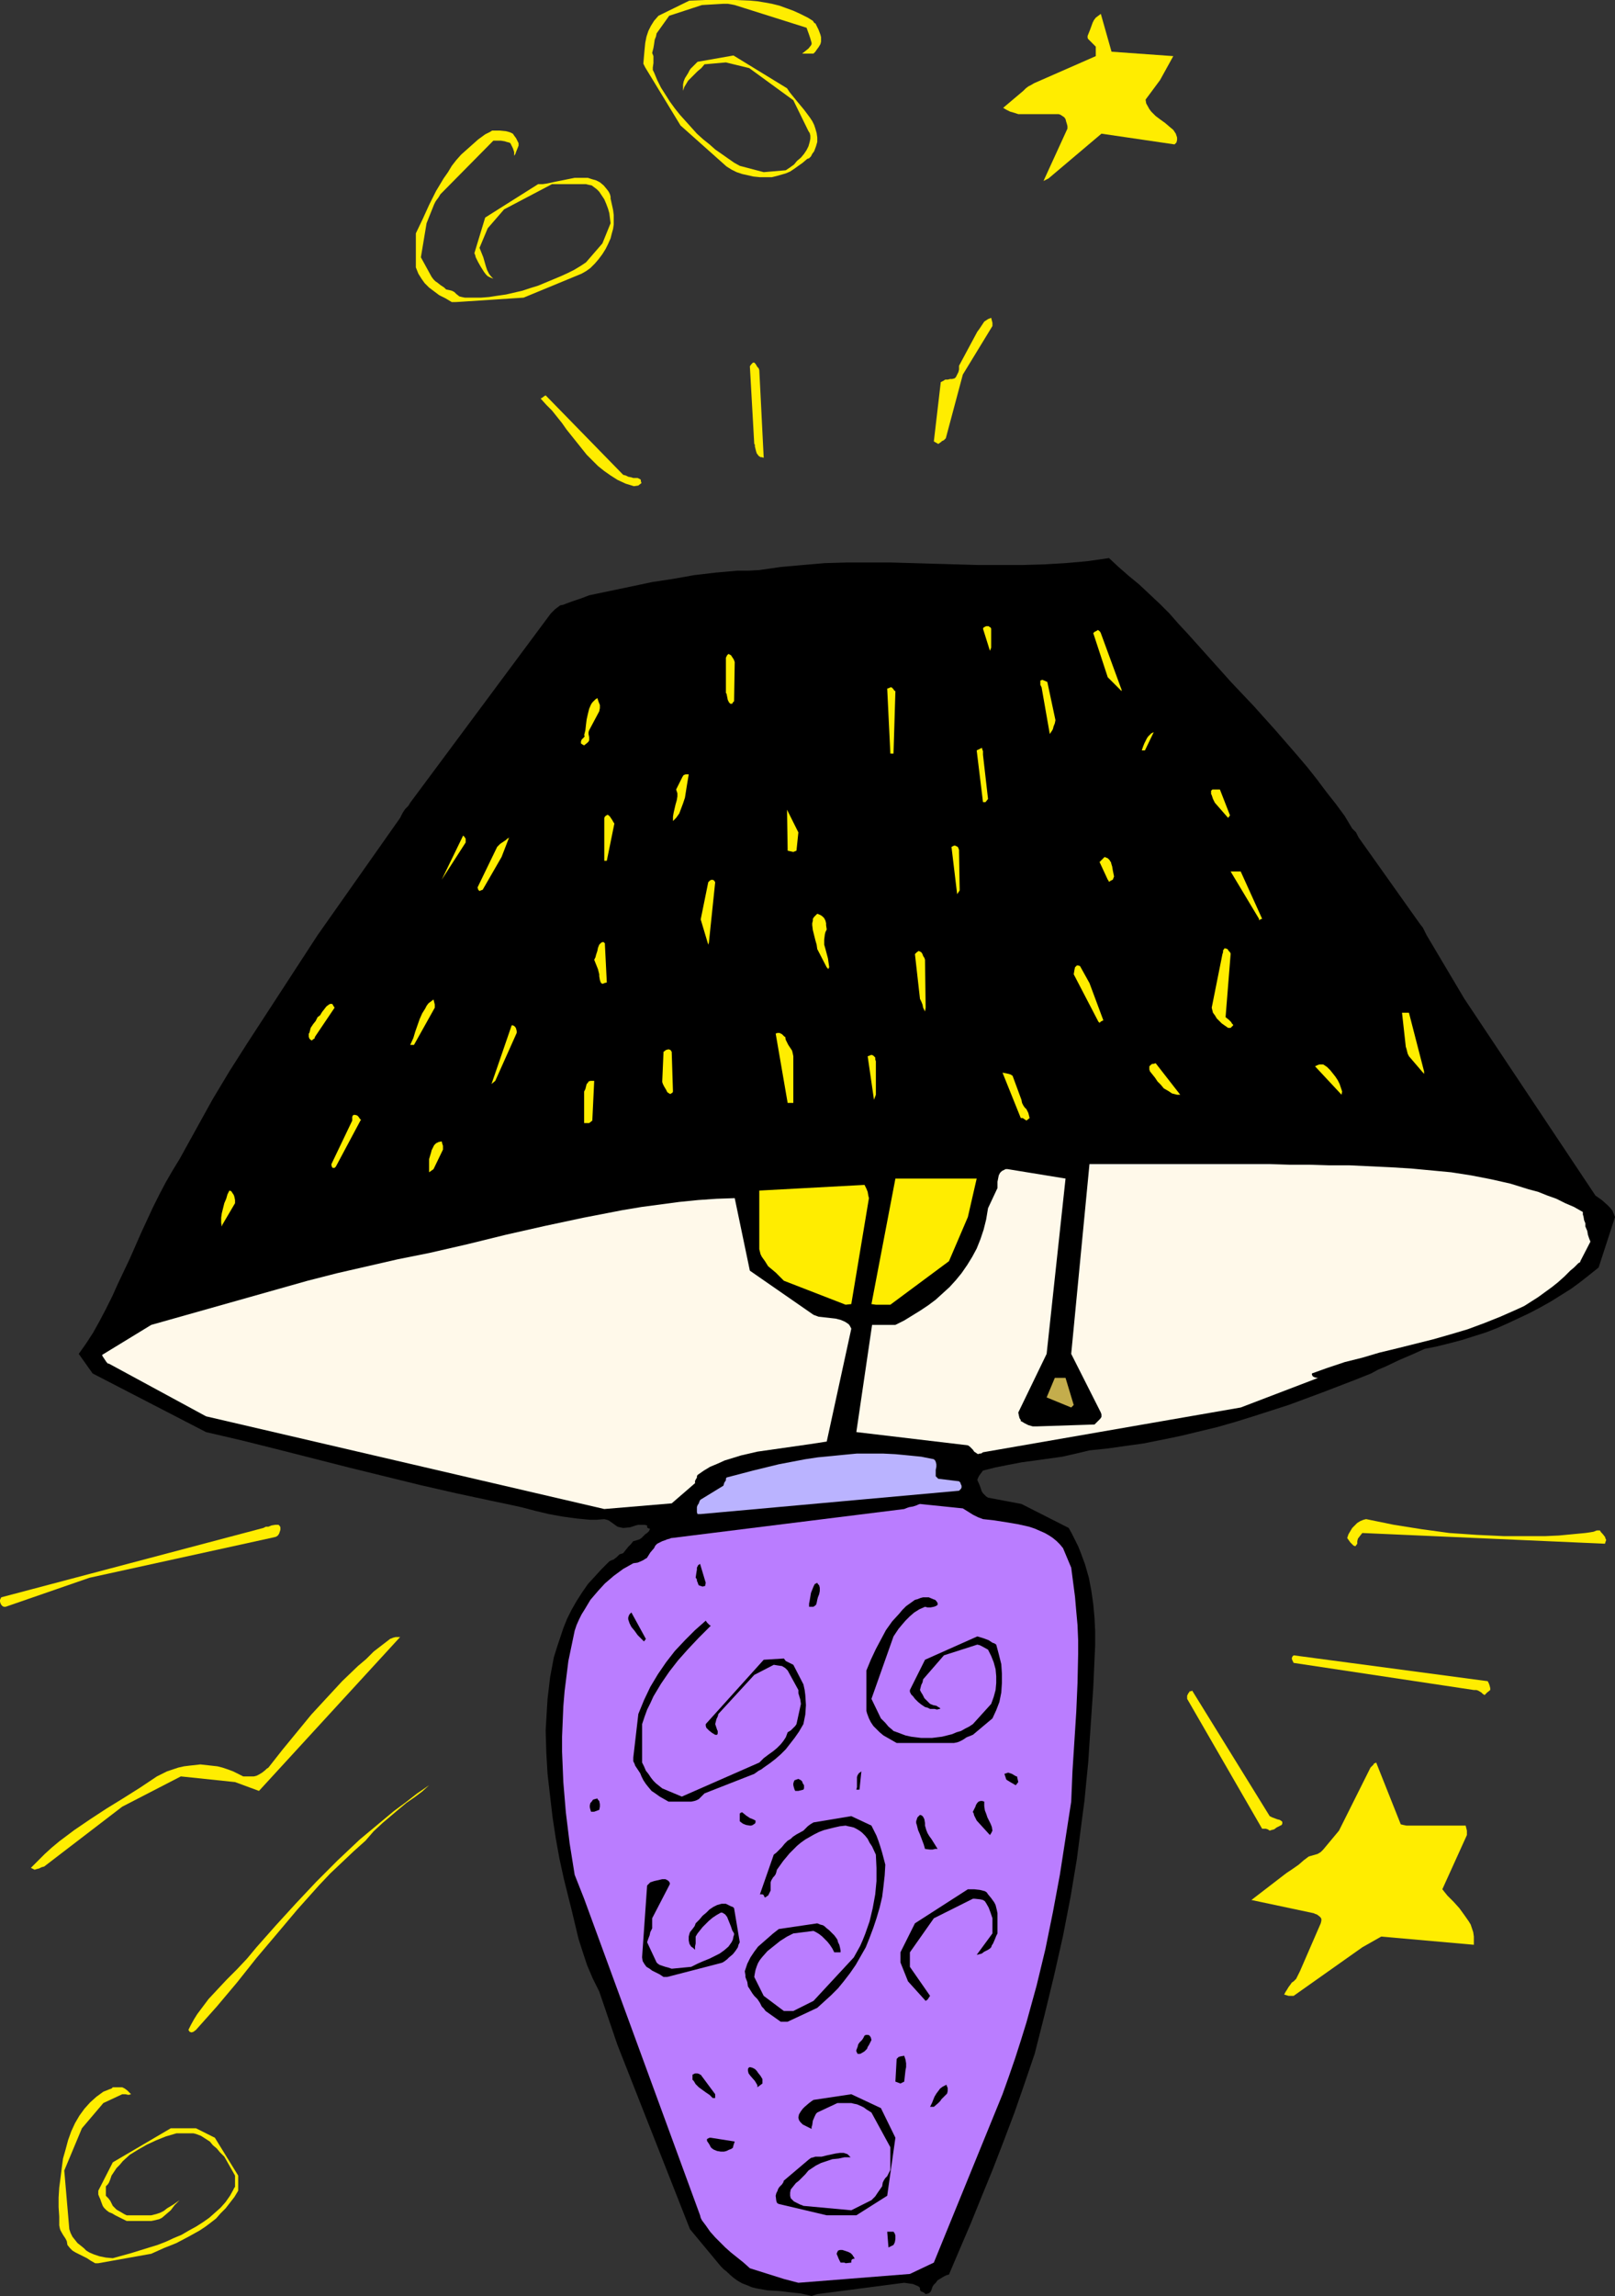 <?xml version="1.0" encoding="UTF-8" standalone="no"?>
<svg
   version="1.0"
   width="109.563mm"
   height="155.668mm"
   id="svg85"
   sodipodi:docname="Lamp 20.wmf"
   xmlns:inkscape="http://www.inkscape.org/namespaces/inkscape"
   xmlns:sodipodi="http://sodipodi.sourceforge.net/DTD/sodipodi-0.dtd"
   xmlns="http://www.w3.org/2000/svg"
   xmlns:svg="http://www.w3.org/2000/svg">
  <rect width="100%" height="100%" fill="#333333" stroke="none"/>
  <sodipodi:namedview
     id="namedview85"
     pagecolor="#ffffff"
     bordercolor="#000000"
     borderopacity="0.25"
     inkscape:showpageshadow="2"
     inkscape:pageopacity="0.0"
     inkscape:pagecheckerboard="0"
     inkscape:deskcolor="#d1d1d1"
     inkscape:document-units="mm" />
  <defs
     id="defs1">
    <pattern
       id="WMFhbasepattern"
       patternUnits="userSpaceOnUse"
       width="6"
       height="6"
       x="0"
       y="0" />
  </defs>
  <path
     style="fill:#000000;fill-opacity:1;fill-rule:evenodd;stroke:none"
     d="m 209.552,587.868 22.296,-2.909 1.131,0.162 1.131,0.162 1.131,0.485 0.323,0.162 0.323,0.323 v 0.485 l 0.162,0.323 0.162,0.162 h 0.162 l 0.323,0.162 0.323,0.162 0.323,0.323 0.646,-0.162 0.323,-0.162 0.323,-0.323 0.162,-0.323 0.162,-0.485 0.162,-0.485 0.323,-0.485 0.485,-0.485 0.485,-0.646 0.808,-0.485 0.808,-0.485 0.646,-0.323 0.646,-0.162 2.747,-6.464 2.908,-6.787 2.747,-6.787 2.908,-7.11 2.747,-7.11 2.747,-7.272 2.585,-7.433 2.585,-7.595 2.585,-10.18 2.424,-10.019 2.262,-10.019 1.939,-10.019 1.616,-9.695 1.293,-10.019 0.646,-4.848 0.485,-5.009 0.485,-4.848 0.323,-5.009 0.485,-7.11 0.485,-7.11 0.323,-7.272 0.162,-3.555 v -3.555 l -0.162,-3.393 -0.323,-3.555 -0.485,-3.393 -0.646,-3.393 -0.969,-3.393 -1.131,-3.07 -0.646,-1.616 -0.808,-1.616 -0.808,-1.616 -0.808,-1.454 -12.118,-6.14 -8.563,-1.616 -0.485,-0.323 -0.323,-0.323 -0.485,-0.485 -0.323,-0.485 -0.485,-1.454 -0.646,-1.454 0.162,-0.485 0.323,-0.646 0.485,-0.646 0.485,-0.646 3.231,-0.808 3.231,-0.646 3.393,-0.646 3.554,-0.485 6.947,-0.97 3.554,-0.808 3.393,-0.808 4.685,-0.485 4.524,-0.646 4.685,-0.646 4.847,-0.97 4.685,-0.97 4.685,-1.131 4.685,-1.131 4.524,-1.293 4.685,-1.454 4.524,-1.454 4.524,-1.454 4.362,-1.616 4.362,-1.616 4.201,-1.616 4.201,-1.616 4.039,-1.616 1.777,-0.97 1.939,-0.808 3.393,-1.616 3.393,-1.454 3.231,-1.454 3.231,-0.646 3.231,-0.808 3.07,-0.808 3.07,-0.97 3.07,-0.97 2.908,-1.131 2.908,-1.293 2.747,-1.293 2.747,-1.293 2.747,-1.454 2.585,-1.454 2.585,-1.616 2.585,-1.616 2.424,-1.778 2.262,-1.778 2.424,-1.939 4.201,-12.927 -0.323,-0.808 -0.323,-0.808 -0.646,-0.808 -0.646,-0.646 -1.454,-1.293 -1.616,-1.131 -33.606,-50.416 -9.694,-16.321 -0.646,-1.293 -0.323,-0.646 -0.646,-0.808 -15.834,-22.3 -0.646,-1.293 -0.485,-0.485 -0.485,-0.485 -1.939,-3.232 -2.262,-3.07 -2.424,-3.07 -2.424,-3.232 -2.424,-3.07 -2.747,-3.232 -5.332,-6.14 -5.655,-6.302 -5.816,-6.14 -11.31,-12.604 -2.262,-2.424 -2.262,-2.585 -2.424,-2.424 -2.747,-2.585 -2.585,-2.424 -2.747,-2.262 -2.585,-2.262 -2.424,-2.262 -5.655,0.808 -5.493,0.485 -5.493,0.323 -5.655,0.162 h -5.493 -5.655 l -11.31,-0.323 -11.148,-0.323 h -5.655 -5.655 l -5.655,0.162 -5.655,0.485 -5.493,0.485 -5.655,0.808 -2.908,0.162 h -2.747 l -5.493,0.485 -5.493,0.646 -5.493,0.97 -5.332,0.808 -5.332,1.131 -10.825,2.262 -2.1,0.808 -1.939,0.646 -1.777,0.646 -0.808,0.323 -0.808,0.162 -0.646,0.485 -0.646,0.485 -1.131,1.131 -36.029,48.477 -0.485,0.808 -0.808,0.808 -0.646,0.97 -0.323,0.646 -0.323,0.646 -21.165,30.056 -9.048,13.897 -9.048,13.897 -4.524,7.11 -4.362,7.272 -4.201,7.595 -4.201,7.595 -1.777,2.909 -1.777,3.07 -1.616,3.07 -1.616,3.232 -3.07,6.625 -2.908,6.625 -3.07,6.464 -1.454,3.232 -1.616,3.232 -1.616,3.07 -1.616,2.909 -1.777,2.747 -1.939,2.747 3.554,5.009 29.082,15.028 9.048,2.101 9.048,2.262 18.419,4.686 18.419,4.525 9.209,2.101 9.048,1.939 3.878,0.808 3.716,0.808 3.716,0.97 3.393,0.808 3.554,0.646 3.554,0.485 3.393,0.323 h 1.777 l 1.939,-0.162 0.646,0.162 0.485,0.162 1.131,0.808 1.131,0.808 0.646,0.162 0.808,0.162 1.777,-0.162 0.969,-0.323 0.485,-0.162 0.646,-0.162 h 0.969 0.646 l 0.646,0.162 v 0.323 0.162 l 0.162,0.162 0.323,0.162 h 0.162 l 0.162,0.162 h -0.162 v 0.162 l -0.162,0.323 -0.162,0.162 -0.323,0.323 -0.485,0.323 -0.323,0.323 -0.646,0.646 -0.485,0.323 -0.485,0.162 -0.485,0.162 -0.646,0.162 -0.646,0.808 -0.646,0.646 -0.646,0.808 -0.646,0.808 -0.485,0.162 -0.485,0.162 -0.646,0.646 -0.808,0.646 -0.485,0.162 -0.646,0.323 -1.939,1.939 -1.777,1.939 -1.777,1.939 -1.454,2.101 -1.454,2.262 -1.293,2.262 -1.131,2.262 -0.969,2.424 -0.808,2.424 -0.808,2.424 -0.808,2.585 -0.485,2.585 -0.485,2.585 -0.323,2.747 -0.323,2.747 -0.162,2.585 -0.162,2.747 -0.162,2.747 0.162,5.656 0.323,5.494 0.646,5.656 0.646,5.494 0.808,5.333 0.969,5.333 1.131,5.171 0.485,1.939 0.485,1.939 0.969,3.878 1.777,7.433 1.131,3.555 1.131,3.393 1.454,3.393 1.616,3.232 4.685,13.735 18.58,47.185 7.917,9.534 0.808,0.808 0.646,0.485 0.323,0.323 0.162,0.162 h 0.162 v 0.162 l 1.131,0.97 1.131,0.808 1.131,0.646 1.293,0.485 1.131,0.485 1.293,0.323 2.747,0.485 2.908,0.162 1.454,0.162 1.293,0.162 2.908,0.323 1.454,0.323 1.293,0.323 z"
     id="path1" />
  <path
     style="fill:#ba7dff;fill-opacity:1;fill-rule:evenodd;stroke:none"
     d="m 204.705,584.96 28.597,-2.262 6.14,-2.909 17.611,-43.145 1.616,-4.525 1.616,-4.686 1.454,-4.525 1.454,-4.686 1.293,-4.686 1.293,-4.686 2.262,-9.372 1.939,-9.534 1.777,-9.534 1.454,-9.372 1.454,-9.372 0.323,-7.756 0.485,-7.595 0.485,-7.595 0.162,-3.717 0.162,-3.717 0.162,-7.433 v -3.555 l -0.162,-3.878 -0.323,-3.555 -0.323,-3.717 -0.485,-3.717 -0.485,-3.717 -2.1,-5.009 -0.808,-0.97 -0.808,-0.808 -0.969,-0.808 -0.969,-0.646 -1.131,-0.646 -2.585,-1.131 -1.454,-0.485 -2.908,-0.646 -2.908,-0.485 -3.07,-0.485 -2.908,-0.323 -1.293,-0.485 -1.293,-0.646 -1.293,-0.808 -1.293,-0.808 -10.987,-1.131 -0.485,0.162 -0.323,0.162 -0.969,0.323 -0.969,0.162 -0.485,0.162 -0.808,0.323 -59.618,7.433 h -0.162 l -0.323,0.162 -0.646,0.162 -0.808,0.323 -0.485,0.162 -0.646,0.323 -0.646,0.323 -0.485,0.485 -0.323,0.646 -0.969,1.131 -0.808,1.293 -0.162,0.162 -0.323,0.162 -0.485,0.323 -0.323,0.162 -1.131,0.485 -1.131,0.162 -2.585,1.454 -2.424,1.778 -2.262,1.939 -1.777,1.939 -1.939,2.262 -1.454,2.424 -0.808,1.293 -0.646,1.293 -0.646,1.454 -0.485,1.454 -0.808,3.878 -0.808,3.878 -0.485,3.878 -0.485,3.878 -0.323,3.878 -0.162,3.878 -0.162,3.878 v 3.878 l 0.162,3.878 0.162,3.878 0.323,3.878 0.323,3.878 0.969,7.918 1.293,8.08 2.424,6.14 29.728,81.119 0.162,0.646 0.323,0.646 0.485,0.646 0.485,0.646 1.131,1.616 1.293,1.454 1.293,1.293 1.293,1.293 1.454,1.293 1.616,1.293 1.616,1.293 1.616,1.454 8.725,2.747 z"
     id="path2" />
  <path
     style="fill:#ffed00;fill-opacity:1;fill-rule:evenodd;stroke:none"
     d="m 25.204,579.951 13.572,-2.424 3.231,-1.454 3.231,-1.293 3.07,-1.616 2.908,-1.616 1.454,-0.97 1.293,-0.97 1.454,-1.131 1.131,-1.293 1.293,-1.293 1.131,-1.454 1.131,-1.454 0.969,-1.616 v -3.878 l -5.978,-9.695 -4.847,-2.424 h -6.463 l -14.864,8.726 -3.716,7.272 v 0.97 l 0.323,0.808 0.162,0.323 0.162,0.485 0.485,1.293 0.323,0.485 0.646,0.646 0.646,0.485 0.808,0.323 0.808,0.485 0.969,0.485 1.939,0.97 h 6.301 l 0.808,-0.162 0.646,-0.162 0.646,-0.162 0.646,-0.323 1.131,-0.97 1.131,-0.97 0.485,-0.646 0.485,-0.646 1.293,-1.293 -1.616,1.131 -1.616,0.97 -0.808,0.646 -0.969,0.485 -0.969,0.323 -1.293,0.323 h -6.301 l -0.646,-0.323 -0.808,-0.485 -1.131,-0.646 -0.485,-0.485 -0.485,-0.485 -0.323,-0.646 -0.323,-0.646 -0.485,-0.646 -0.646,-0.646 v -2.424 l 0.485,-0.485 0.323,-0.485 0.323,-0.808 0.323,-0.97 0.646,-0.97 0.646,-0.97 0.808,-0.808 0.808,-0.97 1.777,-1.616 2.1,-1.293 2.262,-1.293 2.424,-1.131 2.424,-0.97 2.747,-0.808 h 3.554 0.808 l 0.646,0.162 1.293,0.485 2.262,1.454 0.808,0.97 0.969,0.808 0.808,0.97 0.485,0.485 0.646,0.646 2.747,4.848 v 2.747 0.162 l -0.162,0.162 -0.323,0.646 -0.808,1.454 -1.131,1.616 -1.293,1.454 -1.454,1.293 -1.454,1.293 -1.616,1.131 -1.777,1.131 -1.777,0.97 -1.939,1.131 -1.939,0.808 -2.1,0.97 -2.1,0.808 -2.1,0.646 -4.685,1.454 -4.685,1.293 -1.777,-0.162 -1.616,-0.323 -1.454,-0.485 -1.131,-0.485 -0.808,-0.485 -0.646,-0.646 -0.808,-0.646 -0.808,-0.646 -0.646,-0.808 -0.646,-0.808 -0.485,-0.97 -0.323,-0.97 -1.293,-15.028 4.524,-10.827 5.493,-6.464 4.847,-2.262 h 0.323 0.323 0.162 l 0.808,0.162 0.646,-0.162 -0.969,-0.97 -0.646,-0.485 -0.646,-0.323 h -2.424 l -0.323,0.323 -0.485,0.162 -0.808,0.323 -0.808,0.323 -1.777,1.293 -1.616,1.454 -1.454,1.616 -1.293,1.778 -1.131,1.939 -0.969,2.101 -0.808,2.262 -0.646,2.424 -0.646,2.262 -0.323,2.424 -0.323,2.585 -0.323,2.424 -0.162,2.585 v 2.424 l 0.162,2.424 v 2.262 l 0.162,0.808 0.162,0.485 0.646,1.131 0.323,0.485 0.323,0.485 0.323,0.646 0.162,0.97 0.646,0.808 0.646,0.646 0.808,0.485 0.969,0.485 0.969,0.485 0.969,0.485 0.969,0.646 1.131,0.646 z"
     id="path3" />
  <path
     style="fill:#000000;fill-opacity:1;fill-rule:evenodd;stroke:none"
     d="m 216.823,579.951 1.454,-0.162 v -0.323 -0.162 l 0.162,-0.323 0.323,-0.162 h 0.162 0.162 v -0.162 l -0.162,-0.323 -0.162,-0.162 -0.162,-0.323 -0.323,-0.323 -0.162,-0.162 -0.323,-0.162 -0.323,-0.162 -0.485,-0.162 -0.485,-0.162 -0.485,-0.162 h -0.646 l -0.485,0.162 -0.162,0.323 -0.162,0.323 v 0.323 l 0.162,0.323 0.323,0.808 0.485,0.97 h 0.646 0.323 z"
     id="path4" />
  <path
     style="fill:#000000;fill-opacity:1;fill-rule:evenodd;stroke:none"
     d="m 229.102,575.264 0.323,-0.646 0.162,-0.808 v -0.97 l -0.162,-0.485 -0.323,-0.485 h -1.616 l 0.323,4.04 z"
     id="path5" />
  <path
     style="fill:#000000;fill-opacity:1;fill-rule:evenodd;stroke:none"
     d="m 211.976,567.67 h 7.594 l 7.917,-5.009 2.1,-14.866 -3.716,-7.595 -7.594,-3.555 -9.694,1.454 -0.485,0.323 -0.646,0.485 -1.131,0.97 -0.485,0.485 -0.485,0.646 -0.485,0.808 -0.162,0.808 0.162,0.646 0.323,0.485 0.323,0.323 0.323,0.323 0.969,0.485 0.646,0.323 0.646,0.323 v -0.485 l 0.162,-0.485 0.162,-1.131 0.485,-1.131 0.323,-0.646 0.323,-0.323 5.17,-2.424 h 3.554 l 0.646,0.162 0.808,0.162 1.131,0.485 0.646,0.323 0.646,0.485 1.293,0.808 4.847,8.888 v 5.171 0.646 l -0.323,0.646 -0.485,0.97 -0.485,0.485 -0.323,0.485 -0.323,0.646 -0.162,0.97 -1.131,1.616 -0.646,0.97 -0.485,0.485 -0.485,0.485 -5.17,2.585 -12.279,-1.131 -0.323,-0.162 -0.485,-0.162 -0.969,-0.485 -0.646,-0.323 -0.323,-0.323 -0.485,-0.485 -0.162,-0.646 v -0.485 -0.323 l 0.162,-0.808 0.646,-0.808 0.646,-0.808 0.808,-0.646 0.808,-0.808 0.808,-0.808 0.808,-0.97 0.969,-0.646 0.969,-0.646 1.293,-0.646 1.454,-0.485 1.454,-0.485 1.616,-0.162 1.454,-0.323 h 1.616 l -0.485,-0.485 -0.323,-0.323 -0.485,-0.162 -0.485,-0.162 h -0.969 l -1.131,0.162 -2.262,0.485 -1.293,0.323 h -1.131 -0.485 l -0.485,0.162 -0.646,0.162 -0.646,0.485 -6.301,5.333 -0.162,0.485 -0.323,0.485 -0.646,0.646 -0.323,0.485 -0.162,0.485 -0.323,0.646 -0.162,0.646 0.162,1.293 0.162,0.485 0.162,0.162 0.323,0.162 z"
     id="path6" />
  <path
     style="fill:#000000;fill-opacity:1;fill-rule:evenodd;stroke:none"
     d="m 184.832,551.349 h 0.323 0.485 l 0.646,-0.162 0.646,-0.323 0.485,-0.162 0.485,-0.323 0.162,-0.646 0.323,-0.97 -6.14,-0.97 h -0.323 l -0.323,0.162 -0.323,0.162 v 0.162 0.323 l 0.323,0.485 0.323,0.485 0.323,0.646 0.162,0.162 0.162,0.162 0.485,0.323 0.808,0.323 z"
     id="path7" />
  <path
     style="fill:#000000;fill-opacity:1;fill-rule:evenodd;stroke:none"
     d="m 239.442,539.876 1.131,-0.97 0.485,-0.485 0.323,-0.485 0.485,-0.485 0.485,-0.485 0.485,-0.485 0.162,-0.646 v -0.808 l -0.162,-0.323 -0.162,-0.485 -0.969,0.485 -0.646,0.485 -0.485,0.646 -0.485,0.646 -0.485,0.808 -0.323,0.808 -0.323,0.808 -0.485,0.97 z"
     id="path8" />
  <path
     style="fill:#000000;fill-opacity:1;fill-rule:evenodd;stroke:none"
     d="m 183.378,537.614 v -0.97 l -3.716,-5.009 h -0.162 l -0.162,-0.162 -0.485,-0.162 h -0.646 l -0.323,0.162 -0.323,0.162 v 0.485 0.323 0.485 l 0.323,0.323 0.485,0.808 0.808,0.808 1.777,1.293 0.969,0.646 0.808,0.808 z"
     id="path9" />
  <path
     style="fill:#000000;fill-opacity:1;fill-rule:evenodd;stroke:none"
     d="m 195.496,533.897 v -1.131 l -0.485,-0.808 -0.646,-0.808 -0.323,-0.485 -0.485,-0.485 -0.646,-0.323 -0.646,-0.162 -0.323,0.162 -0.162,0.323 v 0.323 0.162 l 0.162,0.646 0.485,0.646 1.131,1.293 0.485,0.808 0.162,0.323 v 0.485 z"
     id="path10" />
  <path
     style="fill:#000000;fill-opacity:1;fill-rule:evenodd;stroke:none"
     d="m 230.879,533.897 0.969,-0.485 0.162,-1.454 0.162,-1.454 0.162,-0.808 v -0.97 l -0.162,-0.97 -0.323,-0.97 -0.969,0.162 -0.485,0.162 -0.485,0.485 -0.323,5.817 z"
     id="path11" />
  <path
     style="fill:#000000;fill-opacity:1;fill-rule:evenodd;stroke:none"
     d="m 220.862,526.141 0.808,-0.485 0.646,-0.646 0.162,-0.485 0.323,-0.485 0.323,-0.646 0.323,-0.646 -0.162,-0.646 -0.323,-0.485 -0.323,-0.162 h -0.162 -0.485 l -0.323,0.162 -0.162,0.323 -0.162,0.323 -0.323,0.485 -0.323,0.323 -0.323,0.323 -0.323,0.485 -0.162,0.646 -0.323,0.808 v 0.323 l 0.162,0.323 0.162,0.323 h 0.323 0.323 z"
     id="path12" />
  <path
     style="fill:#ffed00;fill-opacity:1;fill-rule:evenodd;stroke:none"
     d="m 50.247,520.162 5.332,-5.979 5.17,-6.14 5.009,-6.302 5.332,-6.302 5.17,-6.14 5.493,-6.14 2.908,-3.07 2.908,-2.747 3.07,-2.909 3.07,-2.747 2.1,-2.424 2.262,-2.101 2.1,-1.778 2.1,-1.778 1.939,-1.616 2.1,-1.454 1.939,-1.454 1.777,-1.616 -3.07,2.101 -2.908,2.262 -3.07,2.262 -2.908,2.424 -2.908,2.424 -2.908,2.424 -5.655,5.333 -5.493,5.494 -5.17,5.494 -5.17,5.656 -5.009,5.656 -2.424,2.909 -2.585,2.747 -2.585,2.585 -2.424,2.585 -2.262,2.424 -1.939,2.585 -0.969,1.293 -0.808,1.293 -0.808,1.454 -0.646,1.293 0.323,0.485 0.485,0.162 0.485,-0.162 z"
     id="path13" />
  <path
     style="fill:#000000;fill-opacity:1;fill-rule:evenodd;stroke:none"
     d="m 200.989,518.061 h 0.969 l 7.594,-3.555 1.777,-1.616 1.777,-1.616 1.777,-1.778 1.454,-1.778 1.616,-2.101 1.454,-2.101 1.293,-2.262 1.293,-2.262 0.969,-2.424 0.969,-2.585 0.808,-2.424 0.808,-2.747 0.646,-2.747 0.323,-2.585 0.323,-2.909 0.162,-2.747 -0.808,-3.07 -0.485,-1.616 -0.485,-1.454 -0.485,-1.293 -0.485,-0.97 -0.485,-0.97 -0.323,-0.646 -5.17,-2.424 -9.694,1.616 -0.808,0.485 -0.646,0.485 -1.131,1.131 -1.777,0.97 -0.969,0.646 -0.485,0.485 -0.808,0.485 -0.808,0.808 -0.646,0.808 -0.969,0.97 -0.485,0.485 -0.646,0.485 -3.554,10.18 h 0.323 0.323 l 0.323,0.162 v 0.162 l 0.162,0.162 v 0.162 l 0.162,0.162 0.323,-0.162 0.162,-0.162 0.323,-0.162 0.323,-0.646 0.323,-0.646 v -0.808 -0.808 -0.485 l 0.162,-0.485 0.485,-0.808 0.323,-0.323 0.323,-0.485 0.162,-0.485 0.162,-0.646 1.616,-2.262 1.616,-1.939 1.939,-1.939 0.969,-0.808 1.131,-0.808 1.131,-0.646 1.131,-0.646 1.293,-0.646 1.293,-0.485 1.293,-0.323 1.293,-0.323 1.454,-0.323 1.454,-0.162 0.646,0.162 0.808,0.162 0.646,0.162 0.646,0.323 0.808,0.485 0.646,0.485 0.808,0.808 0.646,0.808 0.485,0.97 0.646,0.97 0.969,2.101 0.162,3.393 v 3.393 l -0.323,3.393 -0.646,3.555 -0.808,3.393 -1.131,3.232 -0.646,1.616 -0.646,1.454 -0.808,1.454 -0.808,1.454 -10.34,11.15 -5.17,2.585 h -2.424 l -5.17,-3.878 -2.424,-4.848 0.162,-0.97 0.162,-0.808 0.323,-0.97 0.323,-0.808 0.485,-0.808 0.646,-0.808 1.293,-1.454 1.616,-1.293 1.616,-1.293 1.777,-1.131 1.616,-0.808 5.17,-0.646 0.646,0.323 0.808,0.485 0.808,0.646 0.646,0.646 0.646,0.646 0.646,0.808 0.646,0.97 0.485,0.97 h 1.616 v -0.485 l -0.162,-0.808 -0.162,-0.646 -0.323,-0.646 -0.162,-0.646 -0.323,-0.485 -0.485,-0.646 -0.485,-0.485 -0.485,-0.485 -0.323,-0.323 -0.808,-0.646 -0.323,-0.323 -0.485,-0.323 -0.646,-0.162 -0.808,-0.323 -9.856,1.454 -1.454,1.131 -1.293,1.131 -1.293,1.131 -1.293,1.131 -0.969,1.293 -0.969,1.454 -0.808,1.616 -0.323,0.97 -0.323,0.97 0.162,0.97 v 0.485 l 0.162,0.485 0.323,0.808 0.162,1.131 0.323,0.485 0.808,1.293 0.485,0.646 0.808,0.808 0.646,0.97 0.485,0.97 0.485,0.485 0.485,0.646 3.878,2.747 z"
     id="path14" />
  <path
     style="fill:#000000;fill-opacity:1;fill-rule:evenodd;stroke:none"
     d="m 237.826,512.405 0.646,-0.97 -5.17,-7.433 v -3.717 l 6.14,-8.726 10.017,-5.009 h 0.485 l 1.454,0.162 0.646,0.162 0.485,0.323 0.323,0.485 0.646,1.131 0.485,1.293 0.485,1.454 v 3.878 l -4.039,5.494 0.646,-0.162 0.646,-0.162 0.646,-0.485 0.969,-0.485 0.485,-0.323 0.323,-0.323 0.162,-0.485 0.323,-0.485 0.485,-1.131 0.323,-0.808 0.323,-0.646 v -5.171 l -0.162,-0.808 -0.162,-0.646 -0.162,-0.646 -0.323,-0.646 -0.808,-1.131 -0.808,-0.97 -0.323,-0.485 -0.485,-0.323 -0.646,-0.162 -0.646,-0.162 -1.454,-0.162 h -1.616 l -13.572,8.726 -3.716,7.433 v 2.585 l 1.939,4.848 4.524,5.009 z"
     id="path15" />
  <path
     style="fill:#ffed00;fill-opacity:1;fill-rule:evenodd;stroke:none"
     d="m 330.404,511.436 h 1.293 l 17.611,-12.443 4.847,-2.747 23.75,2.101 v -1.131 -0.97 l -0.162,-1.131 -0.323,-0.97 -0.323,-0.97 -0.485,-0.808 -1.131,-1.616 -1.293,-1.778 -1.454,-1.616 -1.616,-1.616 -1.293,-1.616 6.301,-13.897 v -0.485 -0.646 l -0.162,-0.646 -0.162,-0.646 h -14.056 -0.485 -0.646 l -0.808,-0.162 -0.646,-0.162 -6.301,-15.836 -0.323,0.162 -0.323,0.162 v 0.162 0 l -0.162,0.162 -0.162,0.162 -0.485,0.485 -8.078,16.159 -4.039,4.848 -0.323,0.323 -0.323,0.323 -0.808,0.485 -1.131,0.323 -1.131,0.323 -0.646,0.485 -0.646,0.485 -1.293,1.131 -1.616,1.131 -0.969,0.646 -0.485,0.323 -0.646,0.485 -8.401,6.464 15.995,3.393 0.323,0.162 0.485,0.162 0.646,0.485 0.323,0.323 0.162,0.323 v 0.485 l -0.162,0.646 -5.332,12.281 -0.646,1.293 -0.323,0.646 -0.646,0.646 -0.485,0.323 -0.323,0.485 -0.485,0.646 -0.485,0.808 -0.323,0.485 -0.323,0.646 z"
     id="path16" />
  <path
     style="fill:#000000;fill-opacity:1;fill-rule:evenodd;stroke:none"
     d="m 171.099,506.588 13.733,-3.555 0.485,-0.162 0.485,-0.323 0.646,-0.485 0.485,-0.485 0.969,-0.808 0.646,-0.808 0.646,-0.97 0.162,-0.646 0.323,-0.646 -1.454,-8.726 -0.162,-0.162 -0.162,-0.162 -0.485,-0.162 -1.293,-0.646 h -0.646 -0.485 l -1.131,0.323 -0.969,0.485 -0.969,0.646 -0.808,0.808 -0.969,0.808 -0.808,0.97 -0.969,0.97 -0.162,0.485 -0.162,0.323 -0.485,0.646 -0.646,0.808 -0.162,0.485 -0.162,0.646 v 0.97 l 0.162,0.808 0.162,0.323 0.323,0.485 0.485,0.323 0.485,0.485 v -0.808 l 0.162,-0.808 v -0.808 -0.97 l 0.485,-0.808 0.646,-0.808 0.646,-0.808 0.808,-0.808 0.808,-0.808 0.969,-0.808 0.969,-0.646 1.131,-0.646 h 0.323 l 0.323,0.162 0.485,0.323 0.485,0.646 0.323,0.808 0.323,0.808 0.323,0.808 0.323,0.97 0.485,0.808 v 0.323 l -0.162,0.485 -0.162,0.808 -0.323,0.646 -0.808,1.131 -1.131,0.97 -1.131,0.808 -1.293,0.646 -1.293,0.646 -1.616,0.646 -1.454,0.646 -1.616,0.808 -5.009,0.485 -0.969,-0.323 -0.646,-0.162 -0.485,-0.162 -0.969,-0.323 -0.485,-0.323 -0.323,-0.323 -2.424,-5.171 0.323,-0.97 0.323,-0.808 0.162,-0.808 0.485,-0.97 v -2.585 l 4.524,-8.726 v -0.323 l -0.162,-0.323 -0.162,-0.162 -0.162,-0.162 -0.646,-0.323 h -0.808 l -2.1,0.485 -0.969,0.323 -0.485,0.485 -0.323,0.323 -1.293,18.421 0.162,0.97 0.485,0.808 0.485,0.646 0.808,0.485 0.646,0.485 0.969,0.485 0.969,0.485 0.969,0.646 z"
     id="path17" />
  <path
     style="fill:#ffed00;fill-opacity:1;fill-rule:evenodd;stroke:none"
     d="m 339.29,502.872 13.572,-11.311 19.065,2.585 0.323,-0.485 0.162,-0.485 -0.162,-0.646 -0.323,-0.97 -0.162,-0.485 -0.485,-0.485 -0.969,-0.97 -0.485,-0.323 -0.646,-0.485 -1.131,-0.97 -1.131,-0.97 -1.131,-1.131 -0.485,-0.646 -0.485,-0.646 -0.323,-0.808 -0.323,-0.808 3.716,-5.009 3.393,-6.14 -15.834,-1.454 -2.747,-9.372 -0.646,0.485 -0.485,0.323 -0.485,0.646 -0.323,0.808 -0.808,1.616 -0.646,1.778 0.162,0.485 0.162,0.323 0.323,0.485 0.646,0.485 0.485,0.323 0.323,0.485 v 0.485 l 0.162,0.646 -0.162,0.808 v 0.646 l -15.834,6.948 -1.293,0.646 -0.646,0.485 -0.646,0.646 -5.332,4.363 0.969,0.646 0.969,0.323 0.969,0.323 1.131,0.485 h 10.179 l 0.646,0.162 0.323,0.162 0.485,0.485 0.323,0.485 0.162,0.646 0.162,0.485 0.162,0.646 v 0.646 l -6.14,13.412 z"
     id="path18" />
  <path
     style="fill:#ffed00;fill-opacity:1;fill-rule:evenodd;stroke:none"
     d="m 268.847,45.73 13.572,-11.473 18.742,2.747 0.485,-0.485 0.162,-0.646 v -0.646 l -0.323,-0.97 -0.323,-0.485 -0.323,-0.485 -0.969,-0.808 -1.131,-0.97 -1.131,-0.808 -1.293,-0.97 -1.131,-1.131 -0.485,-0.646 -0.808,-1.454 -0.162,-0.97 3.716,-5.009 3.393,-6.14 -15.834,-1.131 -2.747,-9.695 -0.646,0.485 -0.646,0.485 -0.485,0.646 -0.323,0.646 -0.646,1.778 -0.646,1.616 v 0.485 l 0.162,0.323 0.485,0.485 0.646,0.646 0.323,0.323 0.485,0.485 v 0.485 1.293 0.646 l -15.834,6.948 -0.808,0.485 -0.646,0.323 -0.646,0.485 -0.646,0.646 -5.17,4.363 0.808,0.485 0.969,0.485 1.131,0.323 0.969,0.323 h 10.34 l 0.485,0.162 0.485,0.323 0.485,0.323 0.323,0.485 0.162,0.646 0.162,0.485 0.162,0.646 v 0.646 l -6.14,13.412 z"
     id="path19" />
  <path
     style="fill:#ffed00;fill-opacity:1;fill-rule:evenodd;stroke:none"
     d="m 8.886,479.118 0.485,-0.162 0.646,-0.162 0.646,-0.323 0.646,-0.162 20.034,-15.351 15.026,-7.756 13.895,1.454 6.14,2.262 36.191,-39.428 h -1.131 l -0.646,0.162 -0.808,0.323 -2.1,1.616 -2.1,1.616 -1.939,1.939 -2.1,1.778 -4.039,3.878 -4.039,4.363 -3.878,4.201 -3.716,4.525 -3.716,4.525 -3.554,4.525 -0.485,0.323 -0.323,0.323 -0.808,0.646 -0.808,0.485 -0.646,0.323 -0.646,0.162 h -2.747 l -1.293,-0.646 -1.293,-0.646 -1.293,-0.485 -1.454,-0.485 -1.293,-0.323 -1.454,-0.162 -1.454,-0.162 -1.454,-0.162 -1.454,0.162 -1.454,0.162 -1.293,0.162 -1.454,0.323 -1.454,0.485 -1.454,0.485 -1.293,0.646 -1.293,0.646 -4.362,2.909 -4.362,2.747 -2.1,1.293 -2.1,1.293 -4.201,2.747 -4.039,2.747 -3.878,2.909 -1.939,1.616 -1.777,1.616 -1.777,1.778 -1.777,1.778 z"
     id="path20" />
  <path
     style="fill:#000000;fill-opacity:1;fill-rule:evenodd;stroke:none"
     d="m 238.473,473.947 h 0.646 l 0.646,-0.162 h 0.646 l -0.808,-1.293 -0.808,-1.293 -0.485,-0.646 -0.485,-0.808 -0.323,-0.808 -0.323,-1.131 v -0.646 l -0.162,-0.97 -0.162,-0.323 -0.162,-0.323 -0.323,-0.323 -0.485,-0.162 -0.323,0.323 -0.323,0.323 -0.162,0.485 -0.162,0.485 v 0.485 l 0.162,0.485 0.323,1.293 0.485,1.131 0.485,1.293 0.485,1.293 0.323,1.131 z"
     id="path21" />
  <path
     style="fill:#000000;fill-opacity:1;fill-rule:evenodd;stroke:none"
     d="m 254.145,469.745 0.323,-0.646 -0.162,-0.97 -0.323,-0.808 -0.808,-1.616 -0.323,-0.97 -0.323,-0.808 -0.162,-1.131 v -1.131 l -0.485,-0.162 h -0.485 l -0.485,0.162 -0.323,0.323 -0.323,0.485 -0.162,0.485 -0.323,0.646 -0.323,0.646 v 0.162 l 0.162,0.162 0.162,0.646 0.646,1.293 3.393,3.717 z"
     id="path22" />
  <path
     style="fill:#ffed00;fill-opacity:1;fill-rule:evenodd;stroke:none"
     d="m 325.557,469.099 0.485,-0.162 0.646,-0.162 0.646,-0.485 0.969,-0.485 0.323,-0.162 0.162,-0.323 v -0.162 -0.323 l -0.162,-0.162 -0.485,-0.323 -0.646,-0.162 -1.293,-0.485 -0.646,-0.323 -19.873,-32.157 -0.323,0.162 h -0.323 l -0.162,0.323 -0.162,0.162 -0.323,0.646 v 0.808 l 19.226,33.288 h 0.969 l 0.485,0.162 z"
     id="path23" />
  <path
     style="fill:#000000;fill-opacity:1;fill-rule:evenodd;stroke:none"
     d="m 192.265,467.806 h 0.323 l 0.485,-0.162 0.162,-0.162 0.323,-0.162 0.162,-0.323 v -0.485 l -0.323,-0.162 -0.323,-0.162 -0.808,-0.323 -0.969,-0.646 -0.969,-0.808 h -0.162 l -0.323,0.162 -0.162,0.162 v 0.323 0.646 0.808 0.162 l 0.162,0.162 0.646,0.485 0.808,0.323 z"
     id="path24" />
  <path
     style="fill:#000000;fill-opacity:1;fill-rule:evenodd;stroke:none"
     d="m 152.358,464.251 1.293,-0.485 0.162,-0.808 v -0.646 l -0.162,-0.808 -0.323,-0.323 -0.162,-0.323 -0.646,0.162 -0.485,0.162 -0.323,0.485 -0.323,0.323 -0.162,0.646 v 0.485 l 0.162,0.646 0.162,0.485 z"
     id="path25" />
  <path
     style="fill:#000000;fill-opacity:1;fill-rule:evenodd;stroke:none"
     d="m 172.23,461.666 h 5.009 l 0.808,-0.162 0.485,-0.162 0.646,-0.323 0.969,-0.97 0.485,-0.485 0.808,-0.323 0.808,-0.323 11.148,-4.363 1.131,-0.808 0.646,-0.323 0.646,-0.485 1.616,-1.131 1.454,-1.131 1.293,-1.131 1.293,-1.293 1.131,-1.454 1.131,-1.454 1.131,-1.616 1.131,-1.939 0.485,-2.424 0.162,-2.424 -0.162,-2.585 -0.162,-1.293 -0.323,-1.454 -2.585,-5.009 -0.646,-0.323 -0.646,-0.323 -0.646,-0.323 -0.485,-0.646 -5.17,0.323 -14.864,16.482 v 0.485 l 0.162,0.485 0.323,0.323 0.323,0.323 0.808,0.646 0.808,0.485 h 0.485 l 0.162,-0.323 v -0.162 -0.485 l -0.162,-0.323 -0.162,-0.485 -0.162,-0.485 -0.162,-0.485 0.162,-0.646 0.162,-0.646 0.323,-0.646 0.162,-0.646 9.209,-10.019 5.009,-2.585 0.969,0.162 1.131,0.162 0.808,0.485 0.323,0.323 0.323,0.323 2.747,5.009 v 0.808 l 0.485,1.616 0.162,1.131 -1.131,5.171 -0.323,0.485 -0.485,0.485 -0.646,0.646 -0.808,0.485 -0.485,1.293 -0.646,0.97 -0.646,0.808 -0.969,0.97 -0.969,0.808 -1.131,0.808 -1.293,0.97 -1.131,1.131 -19.873,8.726 -5.009,-2.101 -0.808,-0.646 -0.808,-0.646 -0.646,-0.646 -0.646,-0.808 -0.646,-0.97 -0.646,-0.808 -0.485,-1.131 -0.485,-0.97 v -9.857 l 0.646,-1.939 0.646,-1.778 0.808,-1.616 0.808,-1.778 1.939,-3.232 2.1,-3.07 2.262,-2.909 2.585,-2.909 2.747,-2.909 3.07,-3.07 -0.323,-0.162 -0.323,-0.323 -0.323,-0.323 -0.323,-0.485 -2.747,2.424 -2.585,2.585 -2.585,2.747 -2.262,2.909 -2.1,3.07 -1.939,3.232 -1.616,3.393 -1.454,3.555 -1.293,11.15 v 0.97 l 0.323,0.646 0.162,0.485 0.323,0.485 0.323,0.485 0.323,0.485 0.323,0.485 0.323,0.808 0.485,0.97 0.646,0.97 0.646,0.808 0.808,0.97 0.969,0.646 1.131,0.808 1.131,0.646 1.131,0.646 z"
     id="path26" />
  <path
     style="fill:#000000;fill-opacity:1;fill-rule:evenodd;stroke:none"
     d="m 204.705,458.919 1.293,-0.323 0.162,-0.323 v -0.323 -0.485 l -0.323,-0.485 -0.162,-0.485 -0.323,-0.323 -0.323,-0.162 -0.323,-0.162 -0.485,0.162 -0.485,0.162 -0.162,0.323 -0.162,0.485 v 0.485 l 0.162,0.646 0.162,0.485 0.162,0.323 z"
     id="path27" />
  <path
     style="fill:#000000;fill-opacity:1;fill-rule:evenodd;stroke:none"
     d="m 220.377,458.596 0.485,-4.686 -0.646,0.485 -0.323,0.485 -0.162,0.485 v 0.646 0.646 1.293 l -0.162,0.646 z"
     id="path28" />
  <path
     style="fill:#000000;fill-opacity:1;fill-rule:evenodd;stroke:none"
     d="m 261.092,456.656 -0.323,-1.454 h -0.162 l -0.323,-0.162 -0.808,-0.485 -0.485,-0.162 -0.485,-0.162 -0.485,0.162 -0.485,0.162 0.162,0.485 0.162,0.485 0.162,0.485 0.485,0.323 0.808,0.485 1.131,0.646 z"
     id="path29" />
  <path
     style="fill:#000000;fill-opacity:1;fill-rule:evenodd;stroke:none"
     d="m 230.879,446.638 h 13.733 l 0.808,-0.162 0.485,-0.162 0.969,-0.485 0.485,-0.323 0.485,-0.323 0.808,-0.323 0.808,-0.323 5.009,-4.201 0.969,-2.101 0.808,-2.101 0.485,-2.424 0.162,-2.424 v -2.424 l -0.162,-2.424 -0.646,-2.585 -0.646,-2.424 -0.485,-0.323 -0.485,-0.162 -0.969,-0.646 -1.293,-0.485 -1.616,-0.485 -13.41,5.979 -3.878,7.756 v 0.485 l 0.323,0.646 0.485,0.485 0.485,0.646 0.808,0.808 0.808,0.646 0.969,0.646 0.646,0.162 0.646,0.323 h 0.485 0.646 l 0.646,0.162 0.646,-0.162 h 0.162 v 0 -0.162 l -0.162,-0.162 -0.323,-0.162 -0.485,-0.323 -0.808,-0.162 -0.808,-0.323 -0.485,-0.485 -0.323,-0.323 -0.646,-0.646 -0.485,-0.97 -0.323,-0.485 -0.323,-0.646 0.162,-0.646 0.162,-0.646 0.323,-0.646 0.162,-0.808 5.332,-6.14 8.563,-2.747 0.646,0.162 0.646,0.323 1.454,0.808 0.808,1.616 0.646,1.616 0.485,1.778 0.162,1.778 v 1.778 l -0.162,1.778 -0.485,1.778 -0.646,1.778 -4.685,5.171 -0.969,0.646 -0.969,0.485 -1.131,0.646 -1.131,0.323 -1.131,0.485 -1.293,0.323 -1.293,0.323 -1.293,0.162 -1.293,0.162 h -1.293 -1.454 l -1.293,-0.162 -1.293,-0.162 -1.454,-0.323 -1.293,-0.485 -1.293,-0.485 -0.485,-0.162 -0.323,-0.323 -0.969,-0.808 -0.808,-0.97 -1.131,-1.131 -2.424,-5.009 5.655,-15.998 0.646,-0.97 0.646,-0.97 0.808,-0.97 0.969,-1.131 1.131,-1.131 1.131,-0.97 1.293,-0.808 1.454,-0.646 0.646,0.162 h 0.808 l 0.808,-0.162 0.485,-0.162 0.485,-0.323 v -0.485 l -0.323,-0.485 -0.323,-0.323 -0.485,-0.162 -1.131,-0.485 h -0.969 -0.323 -0.162 l -0.646,0.162 -0.808,0.323 -0.646,0.162 -1.131,0.808 -1.131,0.808 -0.969,0.97 -0.808,0.97 -1.777,1.939 -1.616,2.262 -1.293,2.424 -1.293,2.424 -1.293,2.747 -1.131,2.747 v 9.857 0.485 l 0.162,0.646 0.485,1.293 0.485,0.97 0.646,0.97 0.808,0.808 0.808,0.808 0.969,0.808 1.131,0.646 1.131,0.646 1.131,0.646 z"
     id="path30" />
  <path
     style="fill:#ffed00;fill-opacity:1;fill-rule:evenodd;stroke:none"
     d="m 381.298,433.711 0.808,-0.646 v -0.485 l -0.162,-0.646 -0.162,-0.485 -0.323,-0.646 -49.763,-6.625 -0.323,0.323 -0.162,0.485 0.162,0.485 0.323,0.646 46.208,6.948 h 0.646 l 0.485,0.162 0.808,0.485 0.323,0.323 0.485,0.323 z"
     id="path31" />
  <path
     style="fill:#000000;fill-opacity:1;fill-rule:evenodd;stroke:none"
     d="m 165.606,419.975 -3.716,-6.787 -0.485,0.485 -0.162,0.323 -0.162,0.485 v 0.485 l 0.162,0.485 0.162,0.485 0.485,0.97 0.808,0.97 0.808,1.131 0.808,0.808 0.808,0.808 z"
     id="path32" />
  <path
     style="fill:#ffed00;fill-opacity:1;fill-rule:evenodd;stroke:none"
     d="m 1.454,411.734 21.488,-7.433 47.178,-10.342 0.646,-0.162 0.485,-0.323 0.323,-0.485 0.162,-0.485 0.162,-0.485 v -0.646 l -0.162,-0.323 -0.323,-0.323 h -0.808 l -0.969,0.162 -0.808,0.323 H 68.181 L 67.535,391.535 0.323,409.31 0.162,409.633 0,409.957 v 0.485 l 0.162,0.485 0.162,0.323 0.323,0.323 0.323,0.162 z"
     id="path33" />
  <path
     style="fill:#000000;fill-opacity:1;fill-rule:evenodd;stroke:none"
     d="m 208.583,411.734 0.646,-0.485 0.162,-0.485 0.162,-0.808 0.162,-0.646 0.323,-0.808 0.162,-0.808 v -0.808 l -0.162,-0.646 -0.323,-0.323 -0.162,-0.323 -0.646,0.323 -0.323,0.646 -0.323,0.808 -0.323,0.808 -0.323,1.939 -0.162,0.808 v 0.808 z"
     id="path34" />
  <path
     style="fill:#000000;fill-opacity:1;fill-rule:evenodd;stroke:none"
     d="m 180.793,406.402 0.162,-0.808 -1.454,-4.848 -0.485,0.323 -0.162,0.323 -0.162,0.323 v 0.485 l -0.162,0.97 -0.162,1.131 0.162,0.162 0.162,0.323 v 0.323 l 0.162,0.323 0.162,0.485 0.162,0.323 0.485,0.162 0.485,0.162 z"
     id="path35" />
  <path
     style="fill:#ffed00;fill-opacity:1;fill-rule:evenodd;stroke:none"
     d="m 348.015,395.575 v -0.646 l 0.162,-0.646 0.485,-0.646 0.646,-0.808 62.203,2.747 0.162,-0.485 0.162,-0.485 -0.162,-0.323 -0.162,-0.485 -0.646,-0.808 -0.323,-0.323 -0.323,-0.485 h -0.808 l -0.808,0.323 -0.969,0.162 -1.131,0.162 -3.393,0.323 -3.393,0.323 -3.554,0.162 h -3.393 -7.109 l -6.947,-0.323 -7.109,-0.485 -7.109,-0.97 -7.109,-1.131 -7.109,-1.454 -0.646,0.162 -0.808,0.323 -0.808,0.485 -0.646,0.646 -0.646,0.646 -0.485,0.808 -0.485,0.808 -0.323,0.97 0.808,1.131 0.485,0.485 0.323,0.323 0.485,0.162 z"
     id="path36" />
  <path
     style="fill:#bab3ff;fill-opacity:1;fill-rule:evenodd;stroke:none"
     d="m 179.662,387.98 66.242,-5.979 0.323,-0.323 0.162,-0.162 0.162,-0.323 v -0.485 l -0.162,-0.323 -0.162,-0.485 -0.323,-0.323 -5.332,-0.646 -0.323,-0.323 -0.162,-0.162 -0.162,-0.162 v -0.323 -0.646 -0.646 l 0.162,-0.808 v -0.646 l -0.162,-0.646 -0.162,-0.323 -0.323,-0.323 -3.231,-0.646 -3.231,-0.323 -3.393,-0.323 -3.231,-0.162 h -3.231 -3.393 l -3.393,0.323 -3.231,0.323 -3.393,0.323 -3.231,0.485 -3.393,0.646 -3.393,0.646 -6.624,1.616 -6.786,1.778 -0.162,0.323 v 0.323 0.162 h -0.162 v 0.162 l -0.323,0.485 v 0.162 l -0.162,0.485 -5.816,3.555 -0.162,0.162 -0.162,0.323 -0.162,0.485 -0.323,0.485 -0.162,0.485 v 0.646 0.646 l 0.162,0.485 z"
     id="path37" />
  <path
     style="fill:#fff9ea;fill-opacity:1;fill-rule:evenodd;stroke:none"
     d="m 154.943,386.688 17.288,-1.454 5.978,-5.171 v -0.485 -0.162 l 0.162,-0.162 v -0.162 l 0.162,-0.162 0.162,-0.323 v -0.323 l 0.162,-0.323 1.616,-1.131 1.616,-0.97 1.939,-0.808 1.777,-0.808 2.1,-0.646 2.1,-0.646 2.1,-0.485 2.1,-0.485 4.524,-0.646 4.524,-0.646 4.524,-0.646 4.201,-0.646 6.301,-28.925 -0.323,-0.646 -0.323,-0.485 -0.485,-0.323 -0.485,-0.323 -1.131,-0.485 -1.293,-0.323 -2.908,-0.323 -1.454,-0.162 -1.293,-0.485 -16.318,-11.311 -3.878,-18.583 -4.685,0.162 -4.685,0.323 -4.847,0.485 -4.847,0.646 -4.847,0.646 -4.847,0.808 -5.009,0.97 -5.009,0.97 -9.856,2.101 -10.017,2.262 -9.856,2.424 -9.856,2.262 -8.078,1.616 -7.755,1.778 -7.755,1.778 -7.594,1.939 -40.069,11.311 -12.441,7.595 -0.162,0.162 0.162,0.323 0.323,0.485 0.323,0.485 0.323,0.485 0.323,0.323 0.162,0.162 V 349.36 l 25.043,13.574 z"
     id="path38" />
  <path
     style="fill:#fff9ea;fill-opacity:1;fill-rule:evenodd;stroke:none"
     d="m 252.044,372.144 66.081,-11.473 19.873,-7.595 h -0.323 l -0.646,-0.162 -0.323,-0.162 -0.162,-0.162 -0.162,-0.323 v -0.323 l 4.039,-1.454 4.362,-1.454 4.524,-1.131 4.362,-1.293 4.685,-1.131 4.524,-1.131 4.524,-1.131 4.524,-1.293 4.362,-1.293 4.362,-1.616 4.039,-1.616 4.039,-1.778 2.1,-0.97 1.777,-1.131 1.777,-1.131 1.777,-1.293 1.777,-1.293 1.616,-1.293 1.616,-1.454 1.454,-1.454 0.969,-0.808 0.808,-0.808 0.323,-0.323 0.323,-0.162 0.162,-0.162 v -0.162 l 2.585,-5.009 v 0 l -0.323,-0.808 -0.323,-0.97 -0.162,-0.97 -0.485,-1.131 v -0.808 l -0.323,-0.808 -0.162,-0.97 -0.162,-0.485 v -0.646 l -2.262,-1.293 -2.262,-0.97 -2.262,-1.131 -2.262,-0.808 -2.424,-0.97 -2.424,-0.646 -4.685,-1.454 -5.009,-1.131 -5.009,-0.97 -5.17,-0.808 -5.17,-0.485 -5.17,-0.485 -5.332,-0.323 -10.34,-0.485 h -5.17 l -5.17,-0.162 h -5.17 l -5.009,-0.162 H 279.349 l -4.685,48.639 7.594,15.028 0.162,0.485 v 0.323 0.323 l -0.323,0.485 -0.646,0.646 -0.808,0.808 -14.864,0.485 h -0.969 l -1.131,-0.323 -0.969,-0.485 -0.808,-0.485 h -0.162 v -0.323 l -0.323,-0.485 -0.162,-0.646 -0.162,-0.808 7.271,-15.028 4.847,-44.922 -14.864,-2.424 h -0.485 l -0.323,0.162 -0.646,0.323 -0.485,0.485 -0.323,0.646 -0.162,0.808 -0.162,0.808 v 1.616 l -2.424,5.171 v 0 l -0.485,2.909 -0.646,2.585 -0.808,2.424 -0.969,2.424 -1.131,2.101 -1.293,2.101 -1.454,2.101 -1.454,1.778 -1.616,1.778 -1.777,1.616 -1.777,1.616 -1.939,1.454 -1.939,1.293 -2.1,1.293 -2.1,1.293 -2.262,1.131 h -5.978 l -4.039,27.47 28.597,3.393 0.485,0.323 0.323,0.323 0.485,0.485 0.323,0.485 0.485,0.323 0.485,0.323 0.485,-0.162 h 0.323 z"
     id="path39" />
  <path
     style="fill:#c4ad4c;fill-opacity:1;fill-rule:evenodd;stroke:none"
     d="m 274.664,360.671 0.646,-0.646 -2.1,-6.948 h -2.747 l -2.1,5.009 z"
     id="path40" />
  <path
     style="fill:#000000;fill-opacity:1;fill-rule:evenodd;stroke:none"
     d="m 32.475,337.725 5.332,-2.101 h 2.424 l 6.14,-2.585 9.209,-2.262 9.048,-2.262 18.419,-5.009 9.209,-2.424 9.209,-2.262 9.209,-2.101 4.685,-0.97 4.685,-0.808 3.07,-0.97 3.07,-0.808 5.978,-1.454 5.978,-1.293 5.816,-1.131 5.816,-0.97 5.816,-1.131 5.816,-1.131 5.816,-1.131 10.663,-1.454 10.502,-1.454 10.502,-1.131 10.34,-0.97 10.34,-0.808 10.502,-0.808 10.502,-0.646 10.663,-0.646 5.978,-0.485 5.978,-0.485 5.816,-0.323 5.816,-0.162 11.633,-0.323 11.471,-0.162 h 11.471 11.471 l 11.633,-0.162 11.633,-0.323 5.493,0.485 5.493,0.323 5.332,0.323 5.332,0.485 10.34,0.97 5.17,0.485 5.332,0.646 6.301,2.262 7.432,1.454 -16.318,-25.047 -0.323,-0.808 -0.646,-0.808 -0.485,-0.808 -0.323,-0.646 -0.162,-0.646 -0.485,-0.646 -0.323,-0.485 -0.323,-0.646 -0.485,-0.808 -4.524,-6.787 -4.362,-6.948 -4.362,-6.948 -4.362,-6.948 -4.524,-6.787 -4.685,-6.948 -4.685,-6.787 -5.009,-6.625 -1.939,-3.232 -2.1,-3.393 -2.262,-3.232 -2.585,-3.232 -2.585,-3.232 -2.747,-3.232 -5.655,-6.302 -5.978,-6.302 -5.816,-6.302 -5.655,-6.302 -2.747,-3.232 -2.585,-3.232 -3.231,-3.232 -3.231,-3.232 -1.454,-1.616 -1.293,-1.454 -1.293,-1.454 -1.131,-1.293 -7.755,-4.201 h -0.646 l -0.646,0.162 -0.646,0.162 -0.646,0.485 -11.471,-0.808 -11.471,-0.485 -11.471,-0.485 -11.633,-0.162 H 221.831 l -5.816,0.162 -5.655,0.162 -5.816,0.323 -5.655,0.485 -5.655,0.485 -5.655,0.646 -4.039,0.162 -3.878,0.323 -3.878,0.646 -3.878,0.646 -3.716,0.808 -3.716,0.97 -3.393,0.808 -3.393,0.808 -3.554,0.97 -1.777,0.485 -3.231,0.808 -1.616,0.485 -1.454,0.646 -1.293,0.646 -0.969,1.616 -0.646,0.97 -0.323,0.485 -0.323,0.646 -5.17,6.464 -5.009,6.464 -10.34,13.089 -5.009,6.625 -5.009,6.625 -4.847,6.625 -4.685,6.464 -3.231,4.686 -3.231,4.686 -3.231,4.363 -1.616,2.262 -1.616,2.262 -2.908,4.363 -3.07,4.363 -2.747,4.525 -2.747,4.525 -0.323,0.808 -0.323,0.646 -0.485,0.646 -0.323,0.323 -0.485,0.162 -5.655,8.726 -0.323,0.646 -0.323,0.646 -0.485,0.646 -0.485,0.808 -5.816,8.564 -0.323,0.646 -0.323,0.646 -0.485,0.646 -0.323,0.162 -0.485,0.323 -8.078,14.866 -0.162,0.646 -0.323,0.808 -0.485,0.646 -0.485,0.646 -4.685,6.302 v 2.424 l -8.886,19.876 v 0 l 0.162,0.162 0.323,0.323 0.485,0.485 0.808,0.323 -4.039,8.888 -0.969,1.131 -0.969,1.131 -0.485,0.323 -0.323,0.323 -0.485,0.808 -0.485,0.808 -0.646,1.131 z"
     id="path41" />
  <path
     style="fill:#ffed00;fill-opacity:1;fill-rule:evenodd;stroke:none"
     d="m 216.823,334.332 1.454,-0.162 4.524,-27.147 -0.162,-0.646 -0.162,-0.97 -0.323,-0.808 -0.485,-0.97 -26.982,1.454 v 14.22 0.808 l 0.162,0.646 0.162,0.646 0.323,0.646 0.808,1.131 0.808,1.293 1.939,1.616 0.969,0.97 0.485,0.485 0.646,0.646 z"
     id="path42" />
  <path
     style="fill:#ffed00;fill-opacity:1;fill-rule:evenodd;stroke:none"
     d="m 224.578,334.332 h 3.716 l 15.026,-11.15 4.847,-11.311 2.262,-9.857 h -20.842 l -6.14,32.157 z"
     id="path43" />
  <path
     style="fill:#ffed00;fill-opacity:1;fill-rule:evenodd;stroke:none"
     d="m 57.033,313.81 3.231,-5.494 v -0.808 l -0.162,-0.808 -0.162,-0.485 -0.323,-0.485 -0.323,-0.485 -0.485,-0.162 -0.485,0.97 -0.323,1.131 -0.485,1.131 -0.323,1.293 -0.323,1.293 -0.162,1.131 v 1.293 l 0.162,0.97 z"
     id="path44" />
  <path
     style="fill:#ffed00;fill-opacity:1;fill-rule:evenodd;stroke:none"
     d="m 111.158,299.59 2.424,-5.009 v -0.97 l -0.162,-0.485 -0.162,-0.646 -0.808,0.162 -0.646,0.323 -0.485,0.485 -0.323,0.646 -0.323,0.646 -0.162,0.646 -0.485,1.616 v 3.393 z"
     id="path45" />
  <path
     style="fill:#ffed00;fill-opacity:1;fill-rule:evenodd;stroke:none"
     d="m 86.115,298.944 6.301,-11.796 0.162,-0.162 v 0 l -0.323,-0.323 -0.323,-0.485 -0.323,-0.323 -0.485,-0.162 h -0.323 -0.162 l -0.162,0.162 -0.162,0.323 v 0.323 0.646 l -5.332,11.15 v 0.323 l 0.162,0.485 0.162,0.162 h 0.162 0.323 z"
     id="path46" />
  <path
     style="fill:#ffed00;fill-opacity:1;fill-rule:evenodd;stroke:none"
     d="m 151.065,287.794 0.808,-0.646 0.485,-10.18 h -0.646 -0.323 l -0.485,0.162 -0.162,0.323 -0.323,0.323 -0.162,0.646 -0.162,0.646 -0.162,0.323 -0.162,0.323 v 8.08 z"
     id="path47" />
  <path
     style="fill:#ffed00;fill-opacity:1;fill-rule:evenodd;stroke:none"
     d="m 263.192,287.147 0.808,-0.646 -0.162,-0.646 -0.162,-0.646 -0.485,-0.97 -0.485,-0.485 -0.323,-0.485 -0.323,-0.646 -0.162,-0.808 -2.262,-6.14 -0.485,-0.323 -0.485,-0.162 -0.808,-0.162 -0.808,-0.162 4.685,11.635 h 0.162 0.323 l 0.485,0.323 z"
     id="path48" />
  <path
     style="fill:#ffed00;fill-opacity:1;fill-rule:evenodd;stroke:none"
     d="m 203.413,282.623 v -11.958 l -0.162,-0.808 -0.162,-0.646 -0.646,-0.97 -0.323,-0.485 -0.323,-0.646 -0.323,-0.646 -0.162,-0.808 h -0.162 l -0.162,-0.162 -0.485,-0.485 -0.323,-0.162 -0.323,-0.162 h -0.485 l -0.485,0.162 3.07,17.775 z"
     id="path49" />
  <path
     style="fill:#ffed00;fill-opacity:1;fill-rule:evenodd;stroke:none"
     d="m 224.578,280.522 v -8.564 l -0.162,-0.485 v -0.485 l -0.323,-0.323 -0.162,-0.162 -0.323,-0.162 h -0.323 l -0.323,0.162 -0.485,0.162 1.616,11.15 z"
     id="path50" />
  <path
     style="fill:#ffed00;fill-opacity:1;fill-rule:evenodd;stroke:none"
     d="m 172.553,279.714 -0.323,-10.18 -0.323,-0.485 -0.485,-0.162 -0.646,0.162 -0.646,0.485 -0.323,7.433 v 0.162 0.162 l 0.162,0.485 0.323,0.646 0.485,0.808 0.323,0.646 0.485,0.323 0.323,0.162 0.162,-0.162 0.323,-0.162 z"
     id="path51" />
  <path
     style="fill:#ffed00;fill-opacity:1;fill-rule:evenodd;stroke:none"
     d="m 301.807,280.522 h 0.808 l -6.301,-8.08 -0.485,0.162 h -0.323 l -0.323,0.162 -0.323,0.323 -0.162,0.162 v 0.485 0.323 l 0.162,0.485 0.646,0.808 0.646,0.808 0.646,0.97 0.808,0.808 0.808,0.97 1.131,0.646 0.969,0.646 z"
     id="path52" />
  <path
     style="fill:#ffed00;fill-opacity:1;fill-rule:evenodd;stroke:none"
     d="m 344.137,279.714 -0.323,-0.97 -0.323,-0.97 -0.485,-0.97 -0.646,-0.97 -0.646,-0.808 -0.646,-0.808 -0.808,-0.808 -0.969,-0.646 h -0.969 l -0.485,0.162 -0.646,0.323 6.786,7.272 z"
     id="path53" />
  <path
     style="fill:#ffed00;fill-opacity:1;fill-rule:evenodd;stroke:none"
     d="m 126.992,276.967 5.493,-12.281 v -0.485 l -0.162,-0.646 -0.162,-0.323 -0.323,-0.323 -0.323,-0.162 h -0.323 l -5.17,15.028 z"
     id="path54" />
  <path
     style="fill:#ffed00;fill-opacity:1;fill-rule:evenodd;stroke:none"
     d="m 365.141,274.543 -3.878,-15.028 h -1.777 l 0.969,8.726 0.162,0.485 0.162,0.646 0.162,0.646 0.323,0.646 3.878,4.525 z"
     id="path55" />
  <path
     style="fill:#ffed00;fill-opacity:1;fill-rule:evenodd;stroke:none"
     d="m 106.149,267.756 5.332,-9.534 v -0.323 -0.485 l -0.162,-0.646 -0.162,-0.646 -0.646,0.485 -0.646,0.485 -0.485,0.646 -0.323,0.646 -0.808,1.293 -0.646,1.454 -1.131,3.232 -0.485,1.616 -0.808,1.778 z"
     id="path56" />
  <path
     style="fill:#ffed00;fill-opacity:1;fill-rule:evenodd;stroke:none"
     d="m 80.783,265.656 5.009,-7.433 -0.323,-0.485 -0.162,-0.323 -0.162,-0.162 h -0.323 -0.162 l -0.323,0.162 -0.646,0.485 -1.131,1.454 -0.485,0.808 -0.646,0.485 -0.485,0.97 -0.646,0.808 -0.646,0.97 -0.162,0.646 -0.162,0.646 -0.162,0.162 v 0.323 0.485 l 0.162,0.485 0.323,0.323 0.323,0.162 0.162,-0.162 0.162,-0.162 0.323,-0.162 z"
     id="path57" />
  <path
     style="fill:#ffed00;fill-opacity:1;fill-rule:evenodd;stroke:none"
     d="m 315.54,263.394 0.646,-0.646 v -0.162 l -0.162,-0.162 -0.162,-0.162 -0.162,-0.323 -0.646,-0.646 -0.808,-0.646 1.293,-16.159 v 0 -0.162 l -0.162,-0.323 -0.323,-0.323 -0.323,-0.485 -0.485,-0.162 h -0.162 -0.162 l -0.162,0.323 -0.162,0.162 v 0.485 l -0.162,0.485 -2.747,13.735 0.162,0.646 0.162,0.646 0.485,0.646 0.485,0.808 0.646,0.646 0.646,0.646 1.616,1.131 z"
     id="path58" />
  <path
     style="fill:#ffed00;fill-opacity:1;fill-rule:evenodd;stroke:none"
     d="m 282.904,261.454 -3.554,-9.534 -2.424,-4.363 v 0 l -0.485,-0.162 h -0.323 l -0.162,0.162 -0.323,0.323 -0.162,0.808 -0.162,0.97 6.14,11.796 0.162,0.323 0.162,0.162 0.162,0.162 v 0 l 0.162,-0.162 0.162,-0.162 0.323,-0.162 z"
     id="path59" />
  <path
     style="fill:#ffed00;fill-opacity:1;fill-rule:evenodd;stroke:none"
     d="m 237.342,258.223 -0.162,-12.281 -0.162,-0.485 -0.323,-0.485 -0.162,-0.485 -0.323,-0.485 -0.323,-0.162 -0.323,-0.162 -0.485,0.323 -0.162,0.162 -0.323,0.323 1.293,11.473 0.323,0.646 0.323,0.808 0.162,0.808 0.485,0.97 z"
     id="path60" />
  <path
     style="fill:#ffed00;fill-opacity:1;fill-rule:evenodd;stroke:none"
     d="m 154.943,251.921 0.646,-0.162 -0.485,-9.695 v -0.323 l -0.162,-0.162 -0.162,-0.162 h -0.162 -0.162 l -0.323,0.162 -0.162,0.162 -0.323,0.323 -0.323,0.808 -0.162,0.808 -0.323,0.97 -0.162,0.646 -0.323,0.646 0.323,0.808 0.323,0.808 0.323,0.808 0.162,0.646 0.162,0.646 v 0.485 l 0.162,0.97 0.162,0.485 0.162,0.323 0.323,0.162 h 0.162 z"
     id="path61" />
  <path
     style="fill:#ffed00;fill-opacity:1;fill-rule:evenodd;stroke:none"
     d="m 212.622,247.881 -0.162,-1.131 -0.162,-1.131 -0.646,-2.424 -0.323,-1.131 v -1.293 l 0.162,-1.293 0.162,-0.646 0.323,-0.646 -0.162,-1.131 v -0.485 l -0.162,-0.646 -0.323,-0.646 -0.485,-0.485 -0.485,-0.323 -0.808,-0.323 -0.485,0.485 -0.323,0.323 -0.323,0.485 v 0.485 l -0.162,0.646 v 0.485 l 0.162,1.293 0.323,1.293 0.323,1.293 0.323,1.131 0.162,1.131 v 0 l 2.424,4.686 0.162,0.162 0.162,0.162 v 0.162 l 0.162,-0.162 v -0.162 z"
     id="path62" />
  <path
     style="fill:#ffed00;fill-opacity:1;fill-rule:evenodd;stroke:none"
     d="m 181.763,241.579 1.616,-15.513 -0.323,-0.485 -0.485,-0.162 -0.485,0.162 -0.485,0.485 -1.939,9.534 1.939,6.464 z"
     id="path63" />
  <path
     style="fill:#ffed00;fill-opacity:1;fill-rule:evenodd;stroke:none"
     d="m 323.618,235.438 -5.493,-12.119 h -2.585 l 7.271,12.119 v 0.162 0.162 h 0.162 l 0.162,-0.162 z"
     id="path64" />
  <path
     style="fill:#ffed00;fill-opacity:1;fill-rule:evenodd;stroke:none"
     d="m 246.066,228.167 -0.162,-9.857 v -0.485 l -0.162,-0.485 -0.162,-0.323 -0.323,-0.162 -0.323,-0.162 h -0.323 l -0.323,0.162 -0.323,0.162 1.454,12.119 z"
     id="path65" />
  <path
     style="fill:#ffed00;fill-opacity:1;fill-rule:evenodd;stroke:none"
     d="m 123.76,228.005 4.847,-8.403 1.939,-5.009 -0.162,0.162 -0.323,0.162 -0.323,0.323 -0.485,0.323 -0.969,0.646 -0.808,0.808 -5.009,10.342 v 0.162 l 0.162,0.485 0.162,0.162 0.162,0.162 0.323,-0.162 z"
     id="path66" />
  <path
     style="fill:#ffed00;fill-opacity:1;fill-rule:evenodd;stroke:none"
     d="m 113.258,225.42 6.14,-9.534 v -0.485 -0.485 l -0.323,-0.485 -0.162,-0.162 -0.162,-0.162 z"
     id="path67" />
  <path
     style="fill:#ffed00;fill-opacity:1;fill-rule:evenodd;stroke:none"
     d="m 285.327,225.42 0.323,-0.808 -0.162,-0.808 -0.162,-0.808 -0.162,-0.97 -0.162,-0.485 -0.162,-0.646 -0.162,-0.162 -0.162,-0.323 -0.485,-0.485 -0.808,-0.323 -0.323,0.323 -0.323,0.323 -0.646,0.646 2.1,4.525 0.162,0.162 v 0.162 l 0.162,0.162 h 0.162 l 0.162,-0.162 0.323,-0.162 z"
     id="path68" />
  <path
     style="fill:#ffed00;fill-opacity:1;fill-rule:evenodd;stroke:none"
     d="m 155.589,220.572 1.939,-9.534 -0.323,-0.485 -0.162,-0.323 -0.646,-0.97 -0.323,-0.323 -0.323,-0.162 -0.485,0.323 -0.162,0.162 -0.162,0.323 v 10.988 z"
     id="path69" />
  <path
     style="fill:#ffed00;fill-opacity:1;fill-rule:evenodd;stroke:none"
     d="m 203.413,218.31 0.808,-0.323 0.485,-4.686 -2.908,-5.817 0.162,10.503 z"
     id="path70" />
  <path
     style="fill:#ffed00;fill-opacity:1;fill-rule:evenodd;stroke:none"
     d="m 173.361,209.584 0.808,-1.131 0.485,-1.293 0.485,-1.293 0.485,-1.454 0.485,-3.07 0.485,-2.909 h -0.485 -0.323 l -0.485,0.162 -0.323,0.485 -0.323,0.646 -0.323,0.646 -0.323,0.646 -0.323,0.646 -0.323,0.646 0.323,0.97 v 0.808 l -0.162,0.97 -0.323,1.131 -0.485,2.101 -0.162,0.97 v 1.131 z"
     id="path71" />
  <path
     style="fill:#ffed00;fill-opacity:1;fill-rule:evenodd;stroke:none"
     d="m 315.379,208.937 -2.585,-6.625 h -1.939 l -0.323,0.323 v 0.485 0.323 l 0.162,0.323 0.323,0.97 0.485,0.97 3.393,3.878 z"
     id="path72" />
  <path
     style="fill:#ffed00;fill-opacity:1;fill-rule:evenodd;stroke:none"
     d="m 252.691,205.544 0.646,-0.808 -1.293,-11.311 v -0.97 l -0.162,-0.323 v -0.162 l -0.162,-0.323 h -0.162 v 0.162 h -0.162 l -0.323,0.162 -0.323,0.162 -0.323,0.162 1.616,13.25 z"
     id="path73" />
  <path
     style="fill:#ffed00;fill-opacity:1;fill-rule:evenodd;stroke:none"
     d="m 229.102,193.101 0.485,-15.998 -0.323,-0.162 -0.162,-0.323 -0.323,-0.323 -0.162,-0.162 h -0.162 v 0 h -0.162 l -0.323,0.162 -0.485,0.162 0.808,16.644 z"
     id="path74" />
  <path
     style="fill:#ffed00;fill-opacity:1;fill-rule:evenodd;stroke:none"
     d="m 293.567,192.293 2.262,-4.686 -0.646,0.323 -0.323,0.323 -0.485,0.485 -0.323,0.485 -0.323,0.646 -0.323,0.646 -0.323,0.808 -0.323,0.97 z"
     id="path75" />
  <path
     style="fill:#ffed00;fill-opacity:1;fill-rule:evenodd;stroke:none"
     d="m 149.772,191.001 0.808,-0.646 0.323,-0.323 0.162,-0.323 v -0.323 -0.485 l -0.162,-0.808 v -0.485 l 0.162,-0.485 2.585,-4.848 0.162,-0.808 v -0.808 l -0.323,-0.808 -0.162,-0.485 -0.162,-0.485 -0.485,0.323 -0.485,0.485 -0.323,0.323 -0.323,0.485 -0.485,1.131 -0.323,1.293 -0.323,1.454 -0.162,1.293 -0.162,1.454 -0.323,1.293 0.162,0.162 -0.162,0.323 -0.646,0.646 -0.162,0.485 v 0.323 0.162 l 0.485,0.323 z"
     id="path76" />
  <path
     style="fill:#ffed00;fill-opacity:1;fill-rule:evenodd;stroke:none"
     d="m 269.817,187.123 0.162,-0.323 0.162,-0.646 0.323,-0.808 0.162,-0.808 -2.1,-9.857 h -0.162 l -0.323,-0.162 -0.808,-0.323 -0.323,0.162 h -0.162 v 0.162 0.646 0.323 l 0.323,0.646 2.1,11.958 z"
     id="path77" />
  <path
     style="fill:#ffed00;fill-opacity:1;fill-rule:evenodd;stroke:none"
     d="m 188.225,179.689 0.162,-10.019 -0.162,-0.485 -0.162,-0.323 -0.323,-0.485 -0.323,-0.485 -0.323,-0.162 -0.323,-0.162 -0.162,0.162 -0.162,0.162 -0.162,0.323 -0.162,0.323 v 8.564 0.162 0.323 l 0.162,0.162 0.162,0.808 0.162,0.808 0.323,0.646 0.162,0.162 0.162,0.162 h 0.162 0.323 l 0.162,-0.323 z"
     id="path78" />
  <path
     style="fill:#ffed00;fill-opacity:1;fill-rule:evenodd;stroke:none"
     d="m 287.589,176.781 -5.332,-14.543 -0.162,-0.323 -0.162,-0.162 -0.162,-0.162 -0.323,-0.162 -0.162,0.162 -0.323,0.162 -0.323,0.162 -0.323,0.323 3.716,11.311 3.554,3.555 z"
     id="path79" />
  <path
     style="fill:#ffed00;fill-opacity:1;fill-rule:evenodd;stroke:none"
     d="m 254.145,165.954 v -4.848 l -0.162,-0.323 -0.323,-0.162 -0.162,-0.162 h -0.323 -0.323 l -0.323,0.162 -0.323,0.162 -0.162,0.323 1.777,5.656 z"
     id="path80" />
  <path
     style="fill:#ffed00;fill-opacity:1;fill-rule:evenodd;stroke:none"
     d="m 163.667,124.425 0.808,-0.646 -0.162,-0.485 v -0.323 l -0.162,-0.162 -0.323,-0.162 -0.323,-0.162 h -0.323 -0.808 l -0.485,-0.162 -0.808,-0.162 -0.646,-0.323 -0.646,-0.162 -19.873,-20.36 -0.323,0.162 -0.646,0.485 -0.323,0.162 1.454,1.616 1.454,1.454 2.585,3.232 1.131,1.616 1.293,1.616 2.585,3.232 1.293,1.616 1.454,1.454 1.454,1.454 1.616,1.293 1.616,1.131 1.777,1.131 2.1,0.97 2.1,0.646 z"
     id="path81" />
  <path
     style="fill:#ffed00;fill-opacity:1;fill-rule:evenodd;stroke:none"
     d="m 195.819,117.315 -1.131,-22.461 -0.162,-0.485 -0.323,-0.323 -0.485,-0.808 -0.323,-0.323 h -0.323 l -0.162,0.162 -0.162,0.162 -0.162,0.162 -0.323,0.485 v -0.162 l 1.131,20.037 0.162,0.162 v 0.485 l 0.162,0.646 0.162,0.646 0.162,0.485 0.485,0.646 0.485,0.323 h 0.323 z"
     id="path82" />
  <path
     style="fill:#ffed00;fill-opacity:1;fill-rule:evenodd;stroke:none"
     d="m 240.573,113.76 0.485,-0.323 0.162,-0.162 h 0.162 v -0.162 l 0.323,-0.162 0.323,-0.162 0.162,-0.162 0.323,-0.323 4.362,-16.321 7.594,-12.443 v -0.323 -0.485 l -0.162,-0.646 -0.162,-0.646 -0.808,0.323 -0.485,0.323 -0.485,0.323 -0.323,0.485 -0.646,0.97 -0.323,0.485 -0.485,0.646 -4.685,8.726 v 0.485 0.485 l -0.162,0.646 -0.323,0.646 -0.162,0.323 -0.162,0.323 -0.323,0.323 -0.646,0.162 h -0.485 l -0.646,0.162 h -0.646 l -0.485,0.323 -0.646,0.323 -1.777,15.19 z"
     id="path83" />
  <path
     style="fill:#ffed00;fill-opacity:1;fill-rule:evenodd;stroke:none"
     d="m 116.974,77.402 17.288,-1.131 14.864,-6.14 1.131,-0.646 1.131,-0.808 1.131,-1.131 0.969,-1.131 0.969,-1.293 0.808,-1.293 0.646,-1.293 0.646,-1.454 0.323,-1.293 0.323,-1.131 0.162,-1.131 v -1.293 -1.131 l -0.162,-1.293 -0.323,-1.454 -0.323,-1.454 v -0.485 l -0.162,-0.646 -0.323,-0.646 -0.485,-0.646 -0.808,-0.97 -0.969,-0.808 -0.969,-0.485 -1.131,-0.323 -0.969,-0.323 h -1.131 -1.293 -0.969 l -2.424,0.485 -2.424,0.485 -2.262,0.485 -1.131,0.162 h -1.131 l -13.572,8.564 -2.747,9.049 v 0.162 l 0.162,0.323 0.162,0.646 0.162,0.323 0.162,0.323 0.323,0.646 0.646,1.131 0.808,1.293 0.485,0.646 0.485,0.485 0.646,0.323 0.808,0.323 -0.646,-0.646 -0.485,-0.646 -0.485,-0.97 -0.323,-0.97 -0.646,-2.262 -0.969,-2.424 2.1,-5.009 4.201,-4.848 12.279,-6.464 h 8.725 l 0.646,0.162 0.808,0.162 0.646,0.485 0.646,0.485 0.646,0.646 0.646,0.97 0.646,0.97 0.485,1.131 0.485,1.293 0.323,1.131 0.162,1.293 0.162,1.293 -2.1,5.171 -4.201,4.848 -1.454,0.97 -1.616,0.97 -1.616,0.808 -1.777,0.808 -1.939,0.808 -1.939,0.808 -1.939,0.808 -2.1,0.646 -1.939,0.646 -2.1,0.485 -2.1,0.485 -2.262,0.323 -2.1,0.323 -2.1,0.162 h -2.1 -1.939 l -0.808,-0.162 -0.646,-0.162 -0.808,-0.646 -0.485,-0.485 -0.646,-0.323 -0.646,-0.162 -0.808,-0.162 -0.485,-0.485 -0.485,-0.323 -0.485,-0.323 -0.808,-0.646 -0.485,-0.323 -0.485,-0.485 -0.485,-0.646 -2.747,-5.009 1.454,-8.726 1.939,-4.848 0.323,-0.646 0.323,-0.485 0.485,-0.646 0.485,-0.808 13.572,-13.735 h 1.939 l 0.969,0.162 0.485,0.162 0.646,0.162 0.323,0.162 0.162,0.323 0.485,0.97 0.323,0.97 v 0.97 l 0.323,-0.485 0.162,-0.485 0.323,-0.808 0.323,-0.808 v -0.646 l -0.323,-0.646 -0.323,-0.646 -0.485,-0.646 -0.323,-0.485 -0.646,-0.323 -0.485,-0.162 -0.646,-0.162 -1.616,-0.162 h -1.616 v 0 h -0.323 l -0.485,0.323 -1.293,0.646 -1.777,1.293 -1.454,1.293 -1.454,1.293 -1.454,1.293 -1.293,1.454 -1.131,1.454 -0.969,1.616 -1.131,1.616 -1.939,3.232 -1.777,3.555 -1.616,3.555 -1.777,3.717 v 8.726 l 0.646,1.616 0.808,1.293 0.808,1.131 1.131,1.131 1.293,0.97 1.293,0.97 1.616,0.808 1.616,0.97 z"
     id="path84" />
  <path
     style="fill:#ffed00;fill-opacity:1;fill-rule:evenodd;stroke:none"
     d="m 165.444,17.29 9.048,14.866 11.794,10.503 1.293,0.808 1.293,0.646 1.454,0.485 1.454,0.323 1.454,0.323 1.616,0.162 h 1.616 1.454 l 1.293,-0.323 1.131,-0.323 1.131,-0.323 1.131,-0.485 0.969,-0.646 1.131,-0.808 1.131,-0.808 1.131,-0.97 0.485,-0.162 0.485,-0.485 0.323,-0.646 0.485,-0.646 0.485,-1.293 0.323,-1.131 v -1.131 l -0.162,-1.131 -0.323,-1.131 -0.323,-0.97 -0.485,-0.97 -0.646,-0.97 -1.454,-1.939 -1.616,-1.939 -1.454,-1.778 -0.646,-0.808 -0.646,-0.97 -13.733,-8.403 -9.209,1.616 -0.162,0.162 -0.162,0.162 -0.485,0.485 -0.485,0.485 -0.485,0.485 -0.323,0.485 -0.323,0.646 -0.808,1.293 -0.323,0.808 -0.162,0.808 v 0.808 0.808 l 0.323,-0.97 0.485,-0.808 0.485,-0.808 0.808,-0.808 1.616,-1.616 0.969,-0.808 0.808,-0.97 5.493,-0.485 5.978,1.454 11.31,8.241 3.878,7.918 0.323,0.485 0.162,0.646 v 0.808 l -0.162,0.808 -0.323,1.131 -0.485,0.97 -0.646,0.97 -0.808,0.97 -0.969,0.808 -0.808,0.97 -1.131,0.808 -0.969,0.646 -5.655,0.485 -6.14,-1.616 -1.454,-0.808 -1.616,-1.131 -1.616,-1.131 -1.616,-1.131 -1.454,-1.293 -1.616,-1.293 -1.616,-1.454 -1.454,-1.616 -2.908,-3.232 -1.293,-1.616 -1.293,-1.778 -1.131,-1.778 -1.131,-1.778 -0.969,-1.939 -0.808,-1.939 -0.323,-0.646 V 17.29 l 0.162,-1.131 v -1.131 -0.646 l -0.323,-0.808 0.162,-0.646 0.162,-0.646 0.162,-0.97 0.162,-1.131 0.323,-0.808 0.162,-0.808 3.231,-4.525 8.401,-2.747 5.493,-0.323 h 0.485 0.646 l 0.969,0.162 0.808,0.162 18.419,5.817 0.646,1.778 0.323,0.97 0.323,1.131 v 0.323 l -0.162,0.323 -0.646,0.808 -0.808,0.646 -0.808,0.646 h 2.908 l 0.485,-0.485 0.323,-0.485 0.485,-0.646 0.485,-0.808 0.162,-0.646 V 10.18 9.534 l -0.162,-0.646 -0.485,-1.293 -0.808,-1.616 h -0.162 L 208.744,5.817 208.421,5.333 207.129,4.525 205.19,3.555 203.413,2.747 201.635,2.101 199.858,1.454 197.919,0.97 196.142,0.646 194.203,0.323 192.426,0.162 188.549,0 h -3.878 -3.878 l -4.039,0.162 -7.917,3.878 -1.131,1.293 -0.808,1.293 -0.646,1.293 -0.485,1.454 -0.323,1.616 -0.162,1.616 -0.162,1.778 -0.162,1.939 z"
     id="path85" />
</svg>
